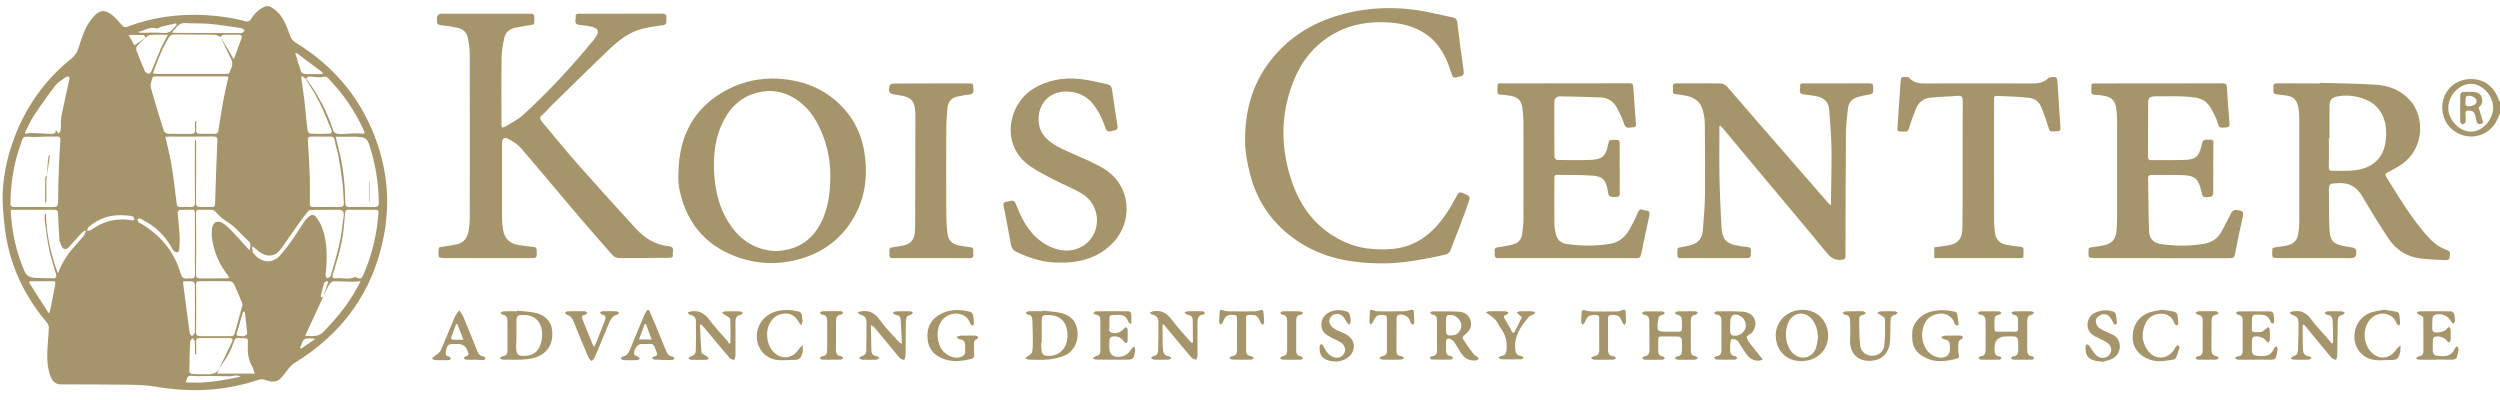<svg width="200" height="32" viewBox="0 0 200 32" fill="none" xmlns="http://www.w3.org/2000/svg">
<g clip-path="url(#clip0_223_575)">
<path d="M21.522 0.5C22.528 0.952 22.864 1.892 23.194 2.823C23.289 3.092 23.428 3.272 23.672 3.422C26.842 5.362 29.05 8.075 30.225 11.604C31.039 14.043 31.186 16.532 30.675 19.046C29.789 23.406 27.372 26.699 23.594 29.019C23.23 29.244 23.019 29.563 22.786 29.879C22.278 30.569 21.964 30.666 21.164 30.38C21.03 30.333 20.853 30.328 20.719 30.372C18.008 31.289 15.25 31.422 12.439 30.929C11.714 30.802 10.964 30.788 10.222 30.777C8.444 30.752 6.667 30.757 4.892 30.752C4.425 30.752 4.164 30.508 3.983 29.945C3.714 29.1 3.772 28.238 3.828 27.376C3.853 26.99 3.9 26.602 3.908 26.217C3.908 26.09 3.856 25.931 3.772 25.832C2.239 24.024 1.156 21.982 0.631 19.673C0.428 18.78 0.336 17.86 0.256 16.948C0.086 15.066 0.381 13.234 0.989 11.457C1.911 8.766 3.467 6.493 5.697 4.702C6.008 4.453 6.186 4.156 6.3 3.782C6.564 2.923 6.839 2.069 7.45 1.37C7.95 0.799 8.383 0.73 8.975 1.204C9.267 1.437 9.508 1.731 9.756 2.016C9.878 2.158 9.967 2.219 10.169 2.141C12.181 1.384 14.267 1.096 16.411 1.207C17.536 1.265 18.639 1.426 19.725 1.725C19.808 1.747 19.972 1.684 20.017 1.612C20.322 1.118 20.706 0.719 21.253 0.497H21.519L21.522 0.5ZM11.636 3.022C11.592 2.948 11.55 2.809 11.503 2.809C11.128 2.792 10.75 2.798 10.289 2.798C10.486 3.15 10.628 3.405 10.753 3.627C11.083 3.399 11.367 3.205 11.647 3.011C11.422 3.222 11.181 3.422 10.98 3.654C10.908 3.738 10.875 3.921 10.914 4.026C11.119 4.586 11.347 5.137 11.589 5.681C11.636 5.783 11.778 5.894 11.886 5.905C11.961 5.911 12.086 5.769 12.13 5.667C12.378 5.09 12.594 4.5 12.847 3.923C13.008 3.557 13.211 3.208 13.428 2.784C12.917 2.784 12.467 2.767 12.017 2.795C11.883 2.803 11.761 2.942 11.633 3.022H11.636ZM17.586 29.443C17.522 29.576 17.456 29.709 17.369 29.887H20.381C20.294 29.646 20.253 29.463 20.164 29.308C19.853 28.767 19.797 28.18 19.825 27.578C19.85 27.057 19.855 27.049 19.319 27.051C19.23 27.051 19.142 27.054 19.053 27.046C18.883 27.026 18.803 27.087 18.742 27.259C18.619 27.611 18.48 27.963 18.303 28.288C18.083 28.689 17.817 29.066 17.572 29.454C17.597 29.382 17.617 29.308 17.65 29.238C17.947 28.623 18.25 28.01 18.544 27.392C18.631 27.209 18.664 27.043 18.361 27.046C17.561 27.051 16.764 27.051 15.964 27.046C15.739 27.046 15.681 27.14 15.689 27.351C15.706 27.683 15.694 28.019 15.694 28.354C15.661 28.354 15.628 28.354 15.594 28.354C15.594 28.008 15.608 27.664 15.586 27.32C15.581 27.223 15.461 27.134 15.392 27.043C15.331 27.137 15.217 27.232 15.214 27.328C15.178 28.121 15.155 28.917 15.144 29.709C15.144 29.779 15.25 29.904 15.314 29.909C15.63 29.937 15.95 29.942 16.269 29.942C16.769 29.942 17.3 30.012 17.586 29.441V29.443ZM25.861 23.731C25.389 24.753 24.917 25.779 24.411 26.874C25.008 26.885 25.48 26.963 25.892 26.536C26.792 25.596 27.633 24.615 28.3 23.495C28.478 23.196 28.639 22.885 28.853 22.497C28.569 22.517 28.381 22.542 28.192 22.539C27.683 22.53 27.175 22.497 26.667 22.508C26.555 22.508 26.411 22.641 26.347 22.75C26.169 23.052 26.028 23.376 25.872 23.689C26 23.312 26.125 22.935 26.253 22.558C26.225 22.53 26.197 22.506 26.169 22.478C26.089 22.53 25.961 22.567 25.936 22.636C25.828 22.968 25.747 23.312 25.664 23.653C25.653 23.697 25.686 23.75 25.7 23.8C25.753 23.778 25.808 23.753 25.861 23.731ZM24.458 6.299C24.508 6.34 24.569 6.376 24.605 6.429C25.475 7.638 26.164 8.94 26.631 10.357C26.714 10.612 26.839 10.703 27.103 10.717C27.733 10.75 28.358 10.606 28.989 10.698C29.044 10.706 29.105 10.667 29.186 10.645C29.136 10.52 29.1 10.418 29.053 10.318C28.386 8.893 27.522 7.599 26.436 6.457C26.278 6.29 26.189 6.071 25.839 6.152C25.489 6.229 25.097 6.119 24.725 6.119C24.639 6.119 24.553 6.243 24.467 6.31C24.367 6.238 24.269 6.166 24.117 6.055C24.117 6.213 24.108 6.285 24.117 6.357C24.192 6.895 24.28 7.427 24.342 7.967C24.436 8.78 24.503 9.597 24.6 10.409C24.614 10.515 24.739 10.689 24.819 10.692C25.35 10.717 25.883 10.709 26.417 10.692C26.467 10.692 26.569 10.531 26.55 10.487C26.219 9.697 25.905 8.896 25.525 8.131C25.211 7.499 24.817 6.911 24.456 6.301L24.458 6.299ZM17.655 2.956C17.475 2.892 17.294 2.776 17.111 2.773C16.069 2.756 15.025 2.773 13.98 2.756C13.73 2.754 13.586 2.837 13.478 3.047C13.294 3.402 13.081 3.743 12.922 4.106C12.678 4.672 12.469 5.251 12.228 5.877C12.411 5.894 12.517 5.913 12.622 5.913C14.444 5.916 16.264 5.919 18.086 5.916C18.178 5.916 18.331 5.886 18.347 5.833C18.464 5.489 18.708 5.171 18.506 4.766C18.203 4.167 17.933 3.552 17.647 2.945C17.994 3.538 18.344 4.134 18.703 4.744C18.911 4.176 19.114 3.629 19.314 3.083C19.383 2.895 19.322 2.779 19.108 2.779C18.689 2.779 18.267 2.77 17.847 2.787C17.783 2.787 17.719 2.898 17.658 2.956H17.655ZM18.269 6.157C18.203 6.132 18.172 6.113 18.142 6.113C16.222 6.11 14.303 6.107 12.383 6.113C12.319 6.113 12.208 6.157 12.197 6.202C12.133 6.454 11.997 6.739 12.058 6.964C12.375 8.139 12.736 9.301 13.103 10.462C13.136 10.567 13.314 10.692 13.428 10.698C14.036 10.72 14.647 10.7 15.258 10.709C15.511 10.711 15.628 10.628 15.603 10.359C15.583 10.143 15.6 9.927 15.6 9.708C15.633 9.708 15.664 9.708 15.697 9.711C15.697 9.93 15.719 10.152 15.692 10.368C15.658 10.631 15.778 10.709 16.008 10.706C16.397 10.706 16.786 10.7 17.175 10.706C17.386 10.711 17.45 10.617 17.48 10.412C17.603 9.569 17.739 8.727 17.894 7.89C18 7.316 18.144 6.748 18.275 6.155L18.269 6.157ZM0.842 15.925C0.842 16.014 0.853 16.105 0.842 16.191C0.794 16.494 0.936 16.582 1.219 16.56C1.433 16.541 1.653 16.56 1.869 16.56C2.661 16.56 3.453 16.552 4.244 16.566C4.542 16.571 4.647 16.491 4.647 16.172C4.647 15.21 4.683 14.245 4.717 13.284C4.742 12.588 4.789 11.892 4.831 11.197C4.842 11.025 4.797 10.917 4.597 10.919C4.336 10.925 4.072 10.925 3.811 10.928C3.292 10.936 2.769 10.989 2.258 10.939C1.956 10.908 1.825 10.989 1.747 11.249C1.714 11.366 1.678 11.482 1.636 11.596C1.133 12.995 0.894 14.442 0.842 15.922V15.925ZM4.631 21.874C4.922 21.12 5.314 20.457 5.825 19.867C6.114 19.531 6.419 19.207 6.703 18.866C6.786 18.766 6.819 18.625 6.875 18.503C6.842 18.484 6.808 18.462 6.778 18.442C6.703 18.497 6.619 18.545 6.556 18.614C6.269 18.922 5.986 19.238 5.703 19.548C5.533 19.734 5.358 20.027 5.092 19.892C4.925 19.806 4.869 19.501 4.767 19.293C4.758 19.274 4.758 19.249 4.758 19.227C4.717 18.52 4.664 17.813 4.644 17.106C4.639 16.857 4.567 16.776 4.319 16.779C3.481 16.79 2.642 16.782 1.8 16.782C1.497 16.782 1.192 16.782 0.872 16.782C0.867 16.884 0.861 16.94 0.864 16.992C0.958 18.622 1.311 20.191 1.958 21.691C2.108 22.038 2.368 22.212 2.736 22.212C2.769 22.212 2.8 22.228 2.833 22.231C3.342 22.245 3.85 22.264 4.361 22.262C4.417 22.262 4.531 22.112 4.517 22.059C4.336 21.391 4.1 20.737 3.953 20.064C3.786 19.29 3.694 18.503 3.583 17.719C3.556 17.525 3.581 17.322 3.581 17.125C3.614 17.125 3.647 17.12 3.681 17.117C3.711 18.761 4.058 20.338 4.633 21.874H4.631ZM13.233 10.95C13.408 11.745 13.6 12.474 13.722 13.212C13.889 14.229 14.003 15.252 14.133 16.274C14.158 16.471 14.225 16.577 14.447 16.56C14.714 16.543 14.98 16.543 15.247 16.56C15.53 16.577 15.6 16.455 15.597 16.183C15.583 14.609 15.589 13.037 15.589 11.463C15.589 11.368 15.6 11.271 15.608 11.177C15.675 11.216 15.689 11.246 15.689 11.28C15.689 12.921 15.697 14.559 15.681 16.2C15.678 16.471 15.753 16.566 16.008 16.56C16.308 16.554 16.608 16.546 16.908 16.563C17.15 16.577 17.2 16.471 17.208 16.247C17.258 14.6 17.311 12.951 17.389 11.305C17.403 11.005 17.339 10.917 17.039 10.919C15.889 10.933 14.739 10.925 13.592 10.925C13.483 10.925 13.375 10.936 13.236 10.944L13.233 10.95ZM15.692 24.668C15.692 25.288 15.706 25.907 15.686 26.527C15.675 26.816 15.786 26.902 16.05 26.899C16.839 26.893 17.625 26.891 18.414 26.899C18.608 26.899 18.728 26.855 18.78 26.655C18.98 25.92 19.189 25.189 19.383 24.454C19.405 24.374 19.389 24.274 19.355 24.196C19.147 23.697 18.942 23.196 18.708 22.708C18.658 22.605 18.494 22.5 18.381 22.497C17.572 22.483 16.761 22.497 15.95 22.497C15.755 22.497 15.681 22.561 15.686 22.774C15.703 23.404 15.692 24.036 15.692 24.668ZM26.853 10.939C26.947 11.332 27.022 11.651 27.105 11.97C27.467 13.367 27.603 14.792 27.625 16.23C27.628 16.474 27.692 16.566 27.942 16.563C28.603 16.549 29.264 16.543 29.922 16.563C30.217 16.571 30.308 16.468 30.303 16.18C30.283 14.573 30.022 13.009 29.508 11.485C29.384 11.119 29.129 10.946 28.742 10.966C28.689 10.966 28.633 10.941 28.581 10.941C28.019 10.941 27.456 10.941 26.853 10.941V10.939ZM28.592 16.785C28.358 16.785 28.125 16.79 27.892 16.779C27.694 16.771 27.628 16.837 27.608 17.042C27.533 17.832 27.483 18.628 27.328 19.401C27.153 20.258 26.881 21.095 26.633 21.934C26.555 22.192 26.619 22.303 26.881 22.267C27.389 22.201 27.917 22.417 28.408 22.151C28.422 22.142 28.461 22.181 28.489 22.192C28.853 22.345 28.928 22.317 29.086 21.948C29.772 20.371 30.155 18.722 30.28 17.009C30.297 16.776 30.161 16.785 30.011 16.785C29.539 16.785 29.064 16.785 28.592 16.785ZM26.125 16.557C26.458 16.557 26.792 16.543 27.122 16.563C27.408 16.579 27.53 16.491 27.506 16.189C27.461 15.687 27.464 15.18 27.403 14.678C27.317 13.957 27.206 13.239 27.078 12.524C27 12.084 26.844 11.654 26.772 11.21C26.733 10.969 26.625 10.922 26.422 10.925C25.922 10.93 25.422 10.939 24.925 10.925C24.683 10.917 24.617 11.002 24.631 11.233C24.689 12.181 24.747 13.131 24.778 14.082C24.803 14.83 24.794 15.582 24.786 16.33C24.786 16.516 24.867 16.56 25.025 16.56C25.392 16.56 25.758 16.56 26.122 16.56L26.125 16.557ZM19.956 20.027C20.072 19.673 20.078 19.451 19.831 19.232C19.433 18.88 19.086 18.47 18.686 18.118C18.4 17.866 18.053 17.683 17.753 17.447C17.569 17.303 17.428 17.112 17.256 16.954C17.178 16.881 17.075 16.793 16.98 16.787C16.636 16.768 16.292 16.785 15.947 16.779C15.728 16.776 15.681 16.868 15.683 17.087C15.697 18.694 15.703 20.299 15.683 21.907C15.681 22.206 15.775 22.276 16.036 22.273C16.736 22.267 17.436 22.273 18.136 22.267C18.194 22.267 18.256 22.239 18.339 22.22C18.294 22.137 18.269 22.076 18.23 22.029C17.68 21.316 17.275 20.529 17.072 19.659C16.969 19.227 16.905 18.758 16.956 18.323C17.025 17.724 17.447 17.569 17.936 17.927C18.236 18.148 18.494 18.431 18.753 18.703C19.147 19.118 19.525 19.548 19.958 20.025L19.956 20.027ZM20.256 19.734C20.228 19.742 20.197 19.748 20.169 19.756C20.197 19.919 20.172 20.125 20.261 20.241C20.883 21.045 21.797 21.145 22.456 20.385C23.097 19.648 23.647 18.819 24.167 17.988C24.328 17.73 24.5 17.514 24.719 17.322C24.911 17.156 25.131 17.15 25.275 17.347C25.469 17.61 25.655 17.896 25.767 18.201C26.217 19.429 26.186 20.698 26.047 21.976C26.036 22.068 26.117 22.17 26.153 22.267C26.253 22.215 26.422 22.184 26.444 22.109C26.706 21.211 26.975 20.316 27.178 19.404C27.325 18.739 27.378 18.054 27.48 17.378C27.553 16.898 27.461 16.779 26.986 16.782C26.308 16.782 25.631 16.782 24.956 16.793C24.855 16.793 24.717 16.818 24.661 16.884C24.403 17.195 24.161 17.519 23.925 17.846C23.43 18.542 22.958 19.254 22.45 19.939C22.047 20.482 21.511 20.587 20.922 20.258C20.678 20.122 20.475 19.914 20.256 19.736V19.734ZM15.594 19.501C15.594 19.501 15.594 19.501 15.592 19.501C15.592 18.692 15.589 17.885 15.592 17.076C15.592 16.915 15.583 16.782 15.378 16.782C15.044 16.782 14.711 16.771 14.38 16.793C14.317 16.796 14.203 16.926 14.208 16.99C14.25 17.586 14.331 18.176 14.367 18.772C14.389 19.174 14.367 19.581 14.339 19.983C14.333 20.058 14.23 20.186 14.167 20.188C14.078 20.194 13.967 20.122 13.894 20.052C13.817 19.978 13.769 19.872 13.714 19.775C13.333 19.113 12.842 18.542 12.233 18.087C11.925 17.857 11.575 17.68 11.236 17.491C11.181 17.461 11.081 17.505 11.003 17.514C11.025 17.602 11.025 17.705 11.078 17.771C11.128 17.835 11.23 17.854 11.306 17.902C12.85 18.83 13.936 20.125 14.444 21.86C14.536 22.176 14.658 22.323 14.989 22.276C15.075 22.262 15.167 22.264 15.255 22.276C15.514 22.298 15.605 22.195 15.6 21.929C15.583 21.12 15.594 20.313 15.594 19.504V19.501ZM4.467 10.387C4.556 10.512 4.622 10.606 4.689 10.698C4.747 10.598 4.85 10.504 4.858 10.398C4.889 10.038 4.839 9.664 4.908 9.314C5.103 8.319 5.339 7.33 5.553 6.338C5.567 6.271 5.553 6.141 5.522 6.132C5.45 6.11 5.342 6.116 5.281 6.16C4.989 6.374 4.647 6.557 4.433 6.834C3.819 7.629 3.242 8.452 2.686 9.292C2.411 9.708 2.219 10.179 1.989 10.626C2.011 10.653 2.031 10.681 2.053 10.709C2.206 10.684 2.361 10.637 2.514 10.639C3.019 10.653 3.528 10.687 4.033 10.709C4.275 10.72 4.494 10.7 4.467 10.387ZM13.744 2.607C13.936 2.623 14.022 2.634 14.105 2.634C15.355 2.637 16.605 2.637 17.855 2.643C18.339 2.643 18.822 2.659 19.303 2.643C19.397 2.64 19.486 2.524 19.578 2.46C19.511 2.399 19.456 2.324 19.381 2.28C19.317 2.244 19.233 2.238 19.155 2.227C18.353 2.116 17.555 1.98 16.75 1.908C16.119 1.85 15.478 1.892 14.844 1.844C14.286 1.803 14.105 2.23 13.744 2.607ZM3.883 25.044L3.972 24.989C4.022 24.759 4.078 24.529 4.125 24.296C4.225 23.786 4.308 23.273 4.417 22.763C4.464 22.539 4.381 22.489 4.181 22.494C3.869 22.506 3.558 22.497 3.247 22.497C2.961 22.497 2.675 22.497 2.389 22.497C2.369 22.533 2.35 22.569 2.328 22.605C2.847 23.418 3.364 24.23 3.883 25.042V25.044ZM14.675 22.503C14.655 22.591 14.644 22.614 14.647 22.636C14.822 23.983 14.994 25.33 15.181 26.677C15.192 26.758 15.3 26.824 15.361 26.896C15.439 26.799 15.583 26.702 15.586 26.605C15.6 25.322 15.597 24.038 15.586 22.755C15.586 22.672 15.475 22.525 15.403 22.517C15.167 22.486 14.922 22.506 14.678 22.506L14.675 22.503ZM14.875 30.588C16.369 30.699 17.811 30.447 19.253 30.128C19.131 30.059 19.006 30.034 18.883 30.039C18.708 30.048 18.533 30.1 18.358 30.1C17.739 30.1 17.119 30.084 16.503 30.078C16.172 30.075 15.839 30.109 15.508 30.078C15.036 30.039 14.994 30.053 14.875 30.588ZM25.778 5.927C25.789 5.886 25.8 5.844 25.811 5.803C25.105 5.276 24.403 4.747 23.697 4.22C23.672 4.231 23.647 4.242 23.622 4.256C23.775 4.752 23.917 5.254 24.092 5.742C24.122 5.83 24.297 5.916 24.408 5.919C24.864 5.938 25.322 5.927 25.778 5.927ZM10.63 17.636C10.647 17.624 10.758 17.577 10.755 17.555C10.736 17.469 10.697 17.344 10.633 17.32C10.492 17.267 10.333 17.259 10.178 17.242C9.008 17.114 7.958 17.392 7.069 18.181C7.003 18.242 7 18.375 6.967 18.475C7.061 18.456 7.167 18.456 7.247 18.412C7.525 18.256 7.783 18.054 8.072 17.927C8.869 17.572 9.706 17.466 10.628 17.636H10.63ZM14.128 1.994C14.114 1.953 14.1 1.911 14.083 1.869C13.7 1.953 13.314 2.03 12.933 2.124C12.789 2.16 12.622 2.318 12.517 2.28C11.958 2.077 11.542 2.501 11.042 2.548C11.128 2.609 11.208 2.626 11.289 2.626C11.869 2.626 12.456 2.571 13.028 2.64C13.617 2.712 13.822 2.305 14.128 1.997V1.994ZM19.583 24.945C19.539 24.939 19.492 24.934 19.447 24.931C19.414 25.039 19.375 25.144 19.344 25.255C19.225 25.677 19.119 26.103 18.983 26.519C18.878 26.832 18.897 26.885 19.233 26.891C19.333 26.891 19.444 26.924 19.528 26.891C19.628 26.849 19.78 26.741 19.775 26.672C19.728 26.095 19.653 25.521 19.583 24.948V24.945ZM23.994 27.822C24.025 27.847 24.055 27.869 24.089 27.894C24.45 27.647 24.811 27.398 25.242 27.101C24.883 27.101 24.561 27.007 24.378 27.126C24.183 27.251 24.119 27.581 23.997 27.822H23.994Z" fill="#A6956A"/>
<path d="M200 9.082C199.903 9.29 199.811 9.5 199.708 9.705C199.239 10.617 198.175 11.102 197.183 10.861C196.1 10.598 195.428 9.744 195.386 8.683C195.336 7.488 196.156 6.557 197.206 6.368C198.439 6.149 199.464 6.753 199.875 7.923C199.903 8.003 199.958 8.075 200.003 8.15V9.082H200ZM195.864 8.624C195.867 9.608 196.753 10.537 197.681 10.531C198.586 10.526 199.458 9.581 199.45 8.613C199.442 7.624 198.581 6.701 197.672 6.706C196.736 6.712 195.861 7.64 195.864 8.624Z" fill="#A6956A"/>
<path d="M40.164 10.207C40.286 10.168 40.397 10.154 40.483 10.099C40.942 9.808 41.442 9.564 41.836 9.204C43.867 7.355 45.728 5.345 47.467 3.225C48.069 2.49 47.942 2.205 46.992 2.072C46.772 2.041 46.55 2.014 46.331 1.989C45.867 1.93 46.089 1.573 46.053 1.337C46.017 1.082 46.214 1.099 46.386 1.099C48.586 1.099 50.786 1.102 52.986 1.093C53.242 1.093 53.331 1.179 53.308 1.42C53.3 1.509 53.3 1.598 53.308 1.686C53.331 1.908 53.239 1.989 53.011 2.019C52.461 2.091 51.911 2.172 51.375 2.305C50.292 2.573 49.456 3.269 48.672 4.012C47.097 5.512 45.553 7.042 43.997 8.563C43.792 8.766 43.617 9.004 43.394 9.181C43.144 9.381 43.183 9.536 43.367 9.75C44.306 10.858 45.214 11.995 46.175 13.084C47.725 14.839 49.297 16.571 50.878 18.295C51.586 19.069 52.444 19.598 53.522 19.698C54.003 19.742 53.794 20.119 53.825 20.369C53.858 20.643 53.642 20.623 53.464 20.626C52.142 20.637 50.819 20.651 49.497 20.643C49.333 20.643 49.122 20.549 49.014 20.427C47.986 19.262 46.967 18.093 45.958 16.909C44.536 15.235 43.136 13.541 41.703 11.878C41.436 11.571 41.069 11.321 40.703 11.13C40.314 10.928 40.161 11.058 40.161 11.496C40.161 13.492 40.156 15.487 40.161 17.483C40.161 17.78 40.194 18.082 40.244 18.376C40.369 19.102 40.775 19.49 41.531 19.612C41.914 19.673 42.3 19.72 42.686 19.753C42.872 19.77 42.928 19.847 42.936 20.025C42.961 20.654 42.967 20.651 42.347 20.651C40.069 20.651 37.792 20.651 35.514 20.646C35.372 20.646 35.117 20.604 35.105 20.546C35.061 20.313 35.086 20.066 35.108 19.825C35.111 19.792 35.258 19.764 35.342 19.75C35.736 19.684 36.133 19.637 36.522 19.554C37.108 19.429 37.397 19.013 37.494 18.459C37.553 18.121 37.581 17.774 37.581 17.433C37.586 13.054 37.589 8.674 37.578 4.295C37.578 3.868 37.508 3.435 37.422 3.014C37.336 2.585 37.028 2.318 36.608 2.224C36.167 2.127 35.714 2.055 35.264 2.011C35.011 1.986 34.936 1.883 34.961 1.653C34.972 1.542 34.936 1.42 34.972 1.323C35.005 1.235 35.103 1.154 35.189 1.107C35.247 1.074 35.342 1.099 35.419 1.099C37.73 1.099 40.042 1.099 42.353 1.099C42.564 1.099 42.744 1.079 42.747 1.39C42.753 1.964 42.761 1.961 42.403 2.014C41.997 2.072 41.592 2.133 41.192 2.224C40.775 2.318 40.447 2.568 40.353 2.992C40.239 3.508 40.136 4.037 40.128 4.564C40.1 6.382 40.117 8.2 40.119 10.018C40.119 10.071 40.139 10.121 40.156 10.213L40.164 10.207Z" fill="#A6956A"/>
<path d="M110.775 21.07C107.958 21.081 105.839 20.604 103.936 19.373C101.889 18.051 100.561 16.189 99.978 13.827C99.778 13.015 99.614 12.169 99.606 11.338C99.583 9.001 100.131 6.811 101.583 4.918C102.997 3.075 104.856 1.883 107.069 1.232C109.553 0.503 112.058 0.478 114.575 1.038C115.117 1.157 115.658 1.279 116.203 1.39C116.442 1.437 116.556 1.551 116.586 1.808C116.742 3.106 116.911 4.403 117.097 5.697C117.133 5.961 117.05 6.049 116.814 6.113C116.228 6.271 116.236 6.279 116.053 5.697C115.667 4.464 115.078 3.366 113.947 2.643C113.092 2.097 112.136 1.869 111.139 1.8C109.578 1.689 108.081 1.922 106.7 2.704C105.144 3.585 104.097 4.913 103.458 6.543C102.392 9.27 102.442 12.034 103.436 14.764C104.214 16.893 105.597 18.509 107.725 19.426C108.825 19.9 109.975 19.991 111.15 19.933C113.244 19.828 114.664 18.664 115.761 17.003C116.067 16.541 116.333 16.053 116.6 15.568C116.694 15.399 116.775 15.351 116.964 15.426C117.619 15.678 117.664 15.684 117.433 16.333C116.989 17.597 116.497 18.844 116.008 20.088C115.961 20.208 115.8 20.327 115.669 20.357C113.872 20.776 112.056 21.073 110.769 21.067L110.775 21.07Z" fill="#A6956A"/>
<path d="M185.589 6.628C187.075 6.673 188.564 6.681 190.05 6.775C191.117 6.842 192.086 7.21 192.822 8.048C193.967 9.348 193.942 11.787 192.258 13.056C191.872 13.347 191.431 13.566 191.003 13.796C190.842 13.882 190.778 13.949 190.883 14.123C191.864 15.706 192.822 17.308 194.042 18.727C194.517 19.279 195.044 19.772 195.758 20.002C196.094 20.11 195.983 20.352 195.969 20.573C195.953 20.809 195.786 20.82 195.608 20.809C194.933 20.767 194.256 20.759 193.586 20.67C192.514 20.529 191.667 19.966 191.078 19.079C190.35 17.979 189.656 16.856 188.989 15.717C188.55 14.966 187.964 14.603 187.083 14.65C186.317 14.689 186.308 14.661 186.314 15.44C186.319 16.382 186.314 17.325 186.356 18.265C186.397 19.276 186.625 19.515 187.608 19.706C187.728 19.728 187.85 19.75 187.969 19.764C188.492 19.828 188.569 19.922 188.467 20.451C188.45 20.529 188.311 20.629 188.219 20.637C187.967 20.662 187.708 20.645 187.453 20.645C185.697 20.645 183.942 20.648 182.186 20.645C182.053 20.645 181.817 20.607 181.803 20.551C181.758 20.329 181.775 20.094 181.792 19.867C181.792 19.836 181.919 19.803 181.989 19.792C182.306 19.739 182.628 19.703 182.942 19.642C183.45 19.542 183.781 19.246 183.861 18.722C183.908 18.417 183.939 18.107 183.942 17.796C183.947 15.013 183.947 12.23 183.942 9.447C183.942 9.14 183.914 8.826 183.853 8.524C183.733 7.953 183.436 7.704 182.847 7.632C182.617 7.604 182.383 7.574 182.153 7.551C181.956 7.532 181.839 7.457 181.869 7.235C181.881 7.15 181.881 7.058 181.869 6.969C181.847 6.734 181.95 6.664 182.181 6.667C183.314 6.676 184.447 6.673 185.581 6.673C185.581 6.659 185.581 6.642 185.581 6.628H185.589ZM186.358 11.05H186.311C186.311 11.826 186.319 12.602 186.306 13.378C186.3 13.611 186.4 13.666 186.603 13.663C187.036 13.658 187.469 13.674 187.903 13.658C188.669 13.624 189.411 13.486 190.014 12.968C190.689 12.386 190.872 11.587 190.892 10.747C190.908 10.027 190.764 9.348 190.308 8.746C189.572 7.768 187.931 7.49 186.903 7.734C186.544 7.82 186.367 8.048 186.364 8.397C186.353 9.284 186.361 10.168 186.361 11.055L186.358 11.05Z" fill="#A6956A"/>
<path d="M137.553 10.082C137.553 11.465 137.533 12.851 137.558 14.234C137.583 15.54 137.656 16.845 137.717 18.148C137.728 18.367 137.761 18.592 137.822 18.802C137.958 19.285 138.339 19.509 138.794 19.609C139.119 19.681 139.45 19.728 139.781 19.756C140.008 19.775 140.083 19.853 140.081 20.083C140.069 20.654 140.081 20.651 139.503 20.651C137.869 20.651 136.236 20.651 134.603 20.646C134.433 20.646 134.208 20.726 134.194 20.407C134.172 19.82 134.164 19.822 134.542 19.764C134.717 19.736 134.892 19.7 135.064 19.662C135.847 19.484 136.172 19.152 136.236 18.345C136.317 17.375 136.389 16.402 136.4 15.429C136.419 13.566 136.403 11.704 136.383 9.841C136.381 9.503 136.311 9.156 136.225 8.827C136.033 8.089 135.486 7.757 134.775 7.635C134.544 7.596 134.314 7.568 134.081 7.543C133.889 7.524 133.8 7.435 133.831 7.238C133.844 7.152 133.844 7.061 133.836 6.972C133.808 6.737 133.908 6.665 134.142 6.667C135.331 6.676 136.519 6.656 137.708 6.681C137.881 6.684 138.089 6.839 138.214 6.981C139.008 7.879 139.778 8.796 140.564 9.7C142.447 11.867 144.336 14.035 146.225 16.2C146.278 16.261 146.344 16.308 146.481 16.43C146.481 16.158 146.481 15.975 146.481 15.795C146.494 14.476 146.539 13.159 146.519 11.839C146.503 10.822 146.411 9.805 146.336 8.791C146.294 8.195 145.942 7.837 145.372 7.712C145.017 7.632 144.65 7.593 144.286 7.549C143.811 7.491 144.047 7.133 144.011 6.9C143.972 6.645 144.178 6.67 144.347 6.67C146.081 6.67 147.814 6.676 149.547 6.665C149.794 6.665 149.867 6.75 149.853 6.969C149.847 7.047 149.844 7.125 149.853 7.202C149.883 7.438 149.794 7.532 149.55 7.565C149.211 7.61 148.872 7.685 148.547 7.787C148.131 7.92 147.886 8.231 147.839 8.669C147.772 9.295 147.683 9.924 147.678 10.553C147.65 13.857 147.642 17.159 147.639 20.463C147.639 20.723 147.556 20.756 147.319 20.784C146.8 20.848 146.481 20.64 146.15 20.241C144.086 17.73 141.989 15.246 139.903 12.754C139.214 11.928 138.528 11.1 137.839 10.274C137.772 10.193 137.697 10.118 137.628 10.041C137.603 10.055 137.578 10.071 137.556 10.085L137.553 10.082Z" fill="#A6956A"/>
<path d="M54.275 13.813C54.322 10.897 55.489 8.608 58.128 7.202C59.803 6.313 61.594 6.091 63.458 6.443C64.683 6.673 65.789 7.163 66.747 7.959C68.075 9.059 68.878 10.473 69.147 12.167C69.483 14.27 69.164 16.261 67.903 18.023C66.875 19.459 65.458 20.352 63.753 20.787C62.219 21.178 60.683 21.133 59.192 20.637C56.645 19.792 55.036 18.048 54.414 15.426C54.35 15.157 54.3 14.883 54.278 14.609C54.256 14.345 54.272 14.076 54.272 13.813H54.275ZM62.1 20.083C63.661 20.014 64.797 19.351 65.547 18.057C66.269 16.807 66.425 15.415 66.425 14.015C66.425 12.998 66.25 11.989 65.9 11.019C65.469 9.83 64.861 8.766 63.8 8.02C62.808 7.321 61.706 7.114 60.539 7.424C59.147 7.793 58.264 8.755 57.708 10.035C57.197 11.205 57.067 12.449 57.125 13.71C57.2 15.357 57.589 16.909 58.606 18.251C59.497 19.426 60.689 20.041 62.103 20.086L62.1 20.083Z" fill="#A6956A"/>
<path d="M172.878 20.651C171.078 20.651 169.278 20.651 167.478 20.645C167.344 20.645 167.111 20.601 167.1 20.543C167.058 20.321 167.081 20.086 167.1 19.855C167.1 19.825 167.231 19.797 167.303 19.786C167.608 19.736 167.919 19.7 168.225 19.645C168.925 19.523 169.25 19.176 169.319 18.467C169.35 18.137 169.367 17.804 169.367 17.472C169.369 14.933 169.369 12.394 169.367 9.858C169.367 9.525 169.35 9.192 169.325 8.863C169.264 8.053 168.931 7.718 168.119 7.632C167.942 7.612 167.767 7.582 167.589 7.582C167.344 7.585 167.3 7.463 167.303 7.249C167.319 6.567 167.25 6.676 167.861 6.676C171.183 6.676 174.506 6.676 177.825 6.667C178.047 6.667 178.139 6.725 178.153 6.964C178.208 7.926 178.281 8.885 178.358 9.844C178.381 10.101 178.294 10.196 178.031 10.204C177.539 10.218 177.539 10.235 177.389 9.774C177.361 9.691 177.342 9.603 177.308 9.522C176.617 7.956 176.292 7.787 174.606 7.715C173.886 7.684 173.161 7.707 172.439 7.709C171.964 7.709 171.85 7.829 171.85 8.303C171.847 9.711 171.85 11.119 171.839 12.527C171.839 12.726 171.897 12.815 172.1 12.812C173.022 12.804 173.944 12.823 174.867 12.79C175.628 12.762 175.925 12.477 176.097 11.729C176.228 11.16 176.228 11.166 176.828 11.171C177.003 11.171 177.067 11.232 177.067 11.402C177.067 12.776 177.067 14.151 177.056 15.526C177.056 15.606 176.917 15.745 176.831 15.753C176.256 15.817 176.222 15.789 176.125 15.371C175.858 14.229 175.614 14.029 174.408 14.002C173.653 13.985 172.897 14.002 172.142 13.996C171.953 13.996 171.847 14.04 171.85 14.254C171.872 15.659 171.875 17.067 171.922 18.472C171.944 19.129 172.289 19.445 172.939 19.537C174.044 19.689 175.156 19.695 176.256 19.515C176.831 19.42 177.344 19.157 177.653 18.642C177.972 18.101 178.233 17.524 178.536 16.973C178.586 16.884 178.719 16.818 178.825 16.79C178.914 16.768 179.019 16.826 179.117 16.834C179.442 16.862 179.5 17.012 179.428 17.325C179.194 18.328 178.989 19.337 178.797 20.349C178.742 20.643 178.569 20.654 178.344 20.654C176.522 20.654 174.7 20.654 172.878 20.654V20.651Z" fill="#A6956A"/>
<path d="M125.417 20.648C123.606 20.648 121.794 20.648 119.983 20.646C119.814 20.646 119.592 20.721 119.581 20.402C119.561 19.809 119.553 19.825 119.936 19.767C120.331 19.709 120.725 19.64 121.108 19.531C121.492 19.421 121.717 19.124 121.772 18.733C121.828 18.34 121.875 17.94 121.875 17.544C121.883 14.95 121.881 12.355 121.875 9.761C121.875 9.387 121.839 9.01 121.789 8.635C121.711 8.051 121.442 7.771 120.858 7.665C120.586 7.615 120.308 7.588 120.033 7.571C119.842 7.56 119.792 7.468 119.792 7.294C119.797 6.532 119.761 6.673 120.378 6.673C123.711 6.67 127.044 6.673 130.378 6.662C130.617 6.662 130.65 6.759 130.661 6.953C130.725 7.904 130.797 8.852 130.867 9.802C130.881 9.982 130.914 10.188 130.639 10.179C130.392 10.174 130.094 10.36 129.947 9.946C129.778 9.47 129.569 9.001 129.319 8.563C129.053 8.095 128.611 7.818 128.067 7.796C126.981 7.751 125.894 7.726 124.806 7.71C124.5 7.704 124.344 7.893 124.344 8.203C124.344 9.655 124.342 11.108 124.353 12.56C124.353 12.643 124.489 12.796 124.567 12.796C125.478 12.81 126.389 12.826 127.3 12.79C128.189 12.754 128.483 12.452 128.644 11.576C128.669 11.446 128.722 11.233 128.797 11.216C129.017 11.166 129.256 11.188 129.486 11.208C129.522 11.21 129.575 11.352 129.575 11.427C129.581 12.779 129.575 14.132 129.581 15.485C129.581 15.69 129.486 15.759 129.297 15.756C128.728 15.753 128.706 15.781 128.617 15.249C128.469 14.351 128.2 14.099 127.306 14.043C126.397 13.985 125.486 14.007 124.575 13.988C124.331 13.982 124.347 14.146 124.347 14.301C124.347 15.498 124.339 16.696 124.35 17.893C124.35 18.168 124.406 18.445 124.467 18.714C124.581 19.204 124.867 19.454 125.361 19.523C126.511 19.684 127.664 19.695 128.811 19.506C129.5 19.393 130.003 18.974 130.344 18.381C130.603 17.932 130.839 17.464 131.039 16.984C131.214 16.568 131.486 16.851 131.711 16.854C131.939 16.854 131.997 17.006 131.95 17.225C131.725 18.265 131.503 19.301 131.292 20.344C131.242 20.59 131.125 20.657 130.883 20.654C129.061 20.646 127.239 20.648 125.417 20.648Z" fill="#A6956A"/>
<path d="M84.797 21.003C83.625 21.045 82.464 20.701 81.347 20.169C81.086 20.047 80.93 19.878 80.88 19.581C80.694 18.533 80.489 17.491 80.283 16.449C80.247 16.266 80.3 16.172 80.478 16.141C80.489 16.141 80.5 16.136 80.511 16.136C81.158 15.983 81.139 15.989 81.386 16.613C81.867 17.821 82.531 18.908 83.694 19.573C84.814 20.216 86.014 20.219 86.908 19.479C88.147 18.453 88.019 16.413 86.617 15.534C85.889 15.077 85.067 14.772 84.3 14.37C83.661 14.037 83.014 13.71 82.422 13.303C79.975 11.618 80.678 8.383 82.569 7.161C83.758 6.393 85.081 6.171 86.461 6.326C87.175 6.407 87.875 6.598 88.581 6.737C88.808 6.781 88.928 6.917 88.958 7.138C89.103 8.114 89.242 9.09 89.397 10.063C89.442 10.345 89.3 10.423 89.075 10.448C88.847 10.473 88.583 10.67 88.45 10.273C88.194 9.514 87.861 8.793 87.322 8.181C86.478 7.222 84.831 7.041 83.9 7.762C82.972 8.477 82.8 10.035 83.569 10.922C84.136 11.573 84.908 11.887 85.669 12.227C86.519 12.607 87.386 12.962 88.192 13.422C90.517 14.753 90.706 17.716 88.997 19.465C87.989 20.496 86.7 20.942 85.272 21.006C85.139 21.011 85.005 21.006 84.794 21.006L84.797 21.003Z" fill="#A6956A"/>
<path d="M154.744 20.648V19.784C155.075 19.736 155.392 19.689 155.711 19.651C156.603 19.54 156.975 19.152 156.992 18.256C157.011 17.07 157.011 15.884 157.011 14.7C157.011 12.494 157.006 10.287 157.019 8.084C157.019 7.748 156.933 7.637 156.589 7.668C155.872 7.732 155.15 7.74 154.433 7.812C153.883 7.867 153.483 8.186 153.275 8.696C153.072 9.198 152.883 9.705 152.733 10.223C152.669 10.445 152.594 10.556 152.358 10.528C152.247 10.517 152.136 10.528 152.025 10.526C151.844 10.526 151.778 10.448 151.792 10.254C151.869 9.24 151.933 8.225 152.003 7.208C152.017 6.997 152.019 6.786 152.044 6.579C152.061 6.437 152.092 6.188 152.147 6.179C152.342 6.149 152.639 6.121 152.739 6.232C153.131 6.676 153.614 6.678 154.139 6.676C156.961 6.665 159.783 6.67 162.603 6.678C163.078 6.678 163.489 6.609 163.853 6.26C163.978 6.141 164.269 6.149 164.472 6.179C164.539 6.191 164.594 6.457 164.603 6.609C164.683 7.779 164.739 8.951 164.833 10.121C164.856 10.395 164.828 10.526 164.528 10.492C164.453 10.484 164.372 10.504 164.297 10.515C164.039 10.562 163.95 10.462 163.875 10.199C163.711 9.614 163.503 9.04 163.258 8.483C163.089 8.095 162.717 7.862 162.311 7.82C161.453 7.734 160.589 7.709 159.725 7.671C159.483 7.66 159.528 7.865 159.528 8.012C159.525 9.154 159.522 10.296 159.522 11.438C159.522 13.511 159.522 15.584 159.528 17.657C159.528 17.957 159.553 18.256 159.589 18.55C159.667 19.177 159.95 19.479 160.572 19.595C160.922 19.662 161.275 19.706 161.628 19.739C161.808 19.756 161.889 19.811 161.883 19.997C161.861 20.743 162.003 20.643 161.264 20.643C159.286 20.648 157.308 20.643 155.331 20.643C155.144 20.643 154.958 20.643 154.739 20.643L154.744 20.648Z" fill="#A6956A"/>
<path d="M74.503 6.673C75.503 6.673 76.503 6.673 77.503 6.673C77.694 6.673 77.886 6.662 77.858 6.928C77.833 7.169 78.017 7.513 77.556 7.565C77.217 7.604 76.875 7.66 76.542 7.737C76.053 7.851 75.831 8.209 75.792 8.68C75.747 9.22 75.706 9.761 75.703 10.301C75.694 12.541 75.692 14.778 75.703 17.017C75.703 17.569 75.731 18.126 75.797 18.672C75.869 19.257 76.156 19.526 76.733 19.642C77.017 19.698 77.303 19.742 77.589 19.77C77.8 19.789 77.892 19.872 77.861 20.086C77.85 20.161 77.85 20.241 77.861 20.319C77.9 20.571 77.786 20.657 77.544 20.651C76.989 20.643 76.433 20.646 75.878 20.646C74.433 20.646 72.989 20.648 71.547 20.646C71.378 20.646 71.153 20.721 71.15 20.399C71.147 19.809 71.136 19.817 71.503 19.767C71.767 19.734 72.031 19.687 72.292 19.634C72.806 19.526 73.119 19.21 73.175 18.686C73.214 18.337 73.214 17.979 73.214 17.627C73.222 14.844 73.225 12.064 73.231 9.281C73.231 9.248 73.231 9.215 73.231 9.181C73.219 8.073 72.925 7.743 71.828 7.601C71.772 7.593 71.717 7.585 71.664 7.577C71.144 7.513 71.031 7.36 71.175 6.842C71.197 6.764 71.367 6.684 71.469 6.684C72.481 6.673 73.492 6.676 74.503 6.676V6.673Z" fill="#A6956A"/>
<path d="M134.908 24.898C135.153 24.898 135.397 24.892 135.642 24.903C135.706 24.906 135.764 24.967 135.825 25C135.772 25.058 135.725 25.166 135.669 25.172C135.3 25.2 135.258 25.433 135.264 25.732C135.272 26.486 135.269 27.24 135.264 27.994C135.264 28.274 135.328 28.471 135.653 28.501C135.719 28.506 135.775 28.595 135.836 28.645C135.761 28.689 135.689 28.773 135.614 28.775C135.147 28.787 134.681 28.787 134.214 28.775C134.133 28.775 134.056 28.701 133.978 28.659C134.05 28.606 134.117 28.515 134.192 28.506C134.467 28.479 134.55 28.307 134.556 28.074C134.564 27.764 134.572 27.453 134.542 27.146C134.533 27.062 134.389 26.935 134.303 26.929C133.836 26.907 133.369 26.929 132.903 26.918C132.706 26.913 132.653 27.001 132.658 27.179C132.664 27.467 132.664 27.755 132.658 28.044C132.653 28.299 132.731 28.473 133.017 28.509C133.083 28.518 133.136 28.609 133.197 28.662C133.131 28.703 133.064 28.775 132.997 28.778C132.519 28.789 132.042 28.789 131.564 28.778C131.497 28.778 131.433 28.698 131.367 28.653C131.428 28.604 131.483 28.515 131.547 28.509C131.886 28.476 131.958 28.257 131.956 27.974C131.953 27.232 131.944 26.489 131.947 25.746C131.947 25.446 131.878 25.222 131.525 25.186C131.461 25.18 131.403 25.089 131.342 25.036C131.417 24.995 131.492 24.917 131.569 24.914C132.036 24.903 132.503 24.903 132.969 24.914C133.047 24.914 133.119 24.995 133.197 25.036C133.136 25.086 133.081 25.172 133.017 25.18C132.75 25.211 132.675 25.372 132.647 25.61C132.544 26.536 132.542 26.533 133.447 26.533C133.725 26.533 134.003 26.527 134.281 26.536C134.481 26.541 134.567 26.458 134.561 26.261C134.556 26.062 134.561 25.862 134.553 25.663C134.547 25.402 134.458 25.214 134.161 25.175C134.094 25.166 134.039 25.078 133.981 25.028C134.058 24.986 134.136 24.917 134.217 24.912C134.45 24.895 134.683 24.906 134.917 24.906V24.9L134.908 24.898Z" fill="#A6956A"/>
<path d="M160.483 26.916C159.872 26.917 159.566 27.221 159.564 27.827C159.564 28.157 159.531 28.501 160.014 28.518C160.053 28.518 160.089 28.609 160.125 28.659C160.069 28.698 160.014 28.773 159.956 28.773C159.456 28.781 158.956 28.784 158.456 28.773C158.392 28.773 158.331 28.684 158.267 28.637C158.322 28.593 158.375 28.512 158.431 28.506C158.792 28.482 158.853 28.246 158.85 27.949C158.847 27.24 158.844 26.53 158.85 25.821C158.85 25.483 158.819 25.189 158.378 25.169C158.325 25.169 158.275 25.078 158.225 25.031C158.292 24.989 158.356 24.909 158.422 24.909C158.922 24.898 159.422 24.898 159.922 24.909C159.989 24.909 160.056 24.986 160.122 25.028C160.064 25.081 160.008 25.175 159.947 25.178C159.631 25.194 159.558 25.396 159.561 25.654C159.581 26.721 159.381 26.511 160.383 26.533C160.628 26.538 160.872 26.519 161.117 26.538C161.358 26.558 161.472 26.483 161.447 26.225C161.431 26.051 161.436 25.87 161.447 25.693C161.461 25.413 161.389 25.216 161.067 25.175C161.006 25.166 160.958 25.07 160.903 25.011C160.975 24.975 161.047 24.914 161.122 24.912C161.589 24.9 162.056 24.9 162.522 24.906C162.592 24.906 162.658 24.978 162.725 25.014C162.672 25.07 162.622 25.169 162.564 25.175C162.239 25.208 162.175 25.419 162.175 25.69C162.175 26.444 162.175 27.198 162.175 27.952C162.175 28.246 162.225 28.487 162.594 28.501C162.644 28.501 162.689 28.595 162.736 28.645C162.683 28.689 162.633 28.773 162.581 28.773C162.069 28.784 161.558 28.781 161.047 28.773C160.989 28.773 160.933 28.695 160.878 28.656C160.925 28.604 160.969 28.512 161.019 28.509C161.428 28.493 161.472 28.232 161.456 27.911C161.442 27.656 161.469 27.398 161.436 27.148C161.425 27.062 161.297 26.938 161.208 26.927C160.967 26.896 160.722 26.916 160.478 26.916H160.483Z" fill="#A6956A"/>
<path d="M114.961 26.827C114.961 26.428 114.961 26.029 114.961 25.629C114.961 25.38 114.897 25.197 114.6 25.175C114.528 25.169 114.461 25.072 114.392 25.017C114.461 24.978 114.531 24.909 114.6 24.906C115.267 24.906 115.933 24.898 116.597 24.925C117.194 24.95 117.536 25.211 117.653 25.671C117.767 26.112 117.592 26.475 117.128 26.824C117.058 26.877 116.994 27.049 117.028 27.101C117.297 27.52 117.586 27.927 117.883 28.326C117.953 28.418 118.083 28.459 118.178 28.534C118.233 28.579 118.267 28.648 118.311 28.706C118.244 28.748 118.178 28.82 118.106 28.831C117.594 28.897 117.192 28.695 116.906 28.276C116.711 27.994 116.556 27.683 116.364 27.401C116.289 27.29 116.172 27.182 116.05 27.129C115.797 27.021 115.683 27.112 115.681 27.392C115.681 27.581 115.681 27.769 115.681 27.958C115.675 28.24 115.736 28.465 116.081 28.495C116.144 28.501 116.2 28.593 116.261 28.642C116.194 28.687 116.128 28.767 116.058 28.767C115.558 28.775 115.058 28.775 114.558 28.764C114.494 28.764 114.433 28.673 114.372 28.623C114.428 28.579 114.481 28.501 114.539 28.498C114.897 28.479 114.975 28.263 114.964 27.955C114.953 27.578 114.964 27.201 114.964 26.824L114.961 26.827ZM115.981 25.192C115.831 25.175 115.689 25.239 115.686 25.477C115.681 25.854 115.669 26.231 115.686 26.608C115.689 26.688 115.797 26.827 115.861 26.83C116.169 26.841 116.494 26.852 116.714 26.566C116.908 26.311 116.978 26.029 116.825 25.726C116.664 25.408 116.419 25.205 115.983 25.194L115.981 25.192Z" fill="#A6956A"/>
<path d="M41.367 24.853C41.892 24.917 42.433 24.92 42.939 25.055C43.858 25.302 44.261 25.998 44.178 26.946C44.078 28.085 43.206 28.623 42.192 28.736C41.533 28.811 40.861 28.77 40.194 28.77C40.125 28.77 40.056 28.695 39.986 28.653C40.056 28.601 40.122 28.506 40.194 28.501C40.48 28.481 40.594 28.304 40.597 28.063C40.605 27.242 40.603 26.425 40.592 25.604C40.589 25.374 40.483 25.205 40.217 25.175C40.15 25.166 40.092 25.08 40.031 25.028C40.108 24.986 40.183 24.909 40.261 24.906C40.628 24.892 40.994 24.9 41.361 24.9C41.361 24.884 41.367 24.867 41.367 24.85V24.853ZM41.869 25.2C41.397 25.197 41.317 25.274 41.314 25.759C41.314 26.225 41.314 26.688 41.314 27.154C41.314 27.428 41.272 27.708 41.303 27.977C41.347 28.368 41.486 28.468 41.872 28.476C42.656 28.49 43.167 28.091 43.325 27.256C43.522 26.22 43.128 25.18 41.869 25.2Z" fill="#A6956A"/>
<path d="M141.019 28.759C140.65 28.945 140.172 28.861 139.831 28.473C139.606 28.218 139.439 27.913 139.247 27.628C139.153 27.492 139.086 27.323 138.958 27.229C138.847 27.146 138.672 27.112 138.531 27.126C138.483 27.132 138.436 27.34 138.422 27.459C138.403 27.633 138.419 27.814 138.414 27.991C138.406 28.271 138.492 28.465 138.811 28.493C138.875 28.498 138.933 28.587 138.994 28.637C138.931 28.684 138.869 28.77 138.806 28.77C138.317 28.781 137.828 28.781 137.339 28.767C137.264 28.767 137.192 28.678 137.117 28.628C137.181 28.584 137.244 28.504 137.311 28.498C137.628 28.468 137.717 28.276 137.717 27.997C137.711 27.22 137.708 26.444 137.717 25.668C137.717 25.388 137.65 25.189 137.322 25.172C137.256 25.169 137.194 25.083 137.131 25.033C137.194 24.989 137.258 24.906 137.319 24.906C138.042 24.906 138.767 24.881 139.483 24.942C140.339 25.014 140.708 25.868 140.214 26.53C140.175 26.583 140.131 26.636 140.078 26.677C139.961 26.774 139.728 26.88 139.739 26.951C139.767 27.134 139.883 27.317 140 27.473C140.328 27.905 140.672 28.321 141.019 28.756V28.759ZM138.419 26.067H138.414C138.414 26.245 138.397 26.425 138.422 26.597C138.436 26.683 138.511 26.807 138.586 26.832C138.969 26.949 139.45 26.699 139.603 26.331C139.764 25.945 139.594 25.485 139.217 25.277C138.747 25.017 138.414 25.211 138.419 25.735C138.419 25.846 138.419 25.956 138.419 26.067Z" fill="#A6956A"/>
<path d="M58.433 27.414C58.433 26.78 58.456 26.142 58.414 25.51C58.406 25.394 58.133 25.294 57.983 25.186C57.906 25.128 57.828 25.069 57.75 25.011C57.833 24.975 57.917 24.911 58.003 24.911C58.403 24.9 58.803 24.9 59.203 24.911C59.283 24.911 59.361 24.986 59.439 25.025C59.372 25.08 59.314 25.177 59.242 25.189C58.856 25.241 58.842 25.521 58.839 25.807C58.839 26.694 58.847 27.578 58.839 28.465C58.839 28.578 58.764 28.692 58.725 28.808C58.606 28.753 58.447 28.728 58.37 28.637C57.683 27.836 57.014 27.023 56.336 26.217C56.264 26.131 56.183 26.048 56.106 25.965C56.069 25.976 56.033 25.987 55.997 26.001C56.033 26.732 56.053 27.47 56.122 28.199C56.133 28.31 56.395 28.395 56.533 28.498C56.603 28.548 56.658 28.612 56.722 28.67C56.653 28.709 56.586 28.784 56.517 28.784C56.106 28.792 55.694 28.792 55.283 28.781C55.208 28.781 55.136 28.712 55.064 28.675C55.128 28.617 55.186 28.523 55.261 28.509C55.522 28.456 55.661 28.293 55.664 28.049C55.681 27.253 55.692 26.455 55.672 25.66C55.667 25.394 55.475 25.233 55.194 25.18C55.122 25.166 55.067 25.064 55.006 25.003C55.078 24.972 55.153 24.942 55.225 24.914C55.233 24.911 55.247 24.917 55.258 24.914C55.903 24.806 56.356 25.053 56.745 25.579C57.189 26.184 57.722 26.727 58.214 27.298C58.264 27.356 58.289 27.434 58.325 27.503C58.361 27.475 58.397 27.45 58.433 27.423V27.414Z" fill="#A6956A"/>
<path d="M184.214 25.99C184.214 26.416 184.214 26.843 184.214 27.27C184.214 27.503 184.219 27.736 184.233 27.969C184.25 28.268 184.378 28.47 184.714 28.498C184.789 28.504 184.858 28.592 184.931 28.642C184.856 28.687 184.781 28.77 184.703 28.773C184.292 28.786 183.881 28.784 183.469 28.773C183.397 28.773 183.325 28.701 183.256 28.662C183.319 28.606 183.378 28.515 183.453 28.501C183.733 28.443 183.839 28.265 183.844 28.002C183.858 27.295 183.886 26.586 183.883 25.879C183.883 25.452 183.75 25.308 183.364 25.183C183.286 25.158 183.231 25.067 183.164 25.008C183.236 24.975 183.308 24.936 183.383 24.909C183.411 24.898 183.45 24.917 183.483 24.909C184.111 24.795 184.536 25.053 184.906 25.56C185.322 26.131 185.828 26.638 186.292 27.173C186.378 27.273 186.453 27.378 186.533 27.481C186.572 27.462 186.611 27.445 186.647 27.425C186.647 27.259 186.647 27.09 186.647 26.924C186.639 26.502 186.639 26.084 186.617 25.663C186.603 25.388 186.472 25.208 186.164 25.186C186.092 25.18 186.025 25.086 185.956 25.031C186.028 24.986 186.1 24.909 186.175 24.906C186.564 24.895 186.953 24.895 187.339 24.906C187.425 24.906 187.508 24.97 187.592 25.006C187.528 25.067 187.475 25.169 187.403 25.183C187.131 25.233 187.028 25.407 187.022 25.654C187.006 26.583 186.997 27.514 186.978 28.443C186.978 28.562 186.914 28.681 186.881 28.8C186.753 28.736 186.586 28.703 186.5 28.601C185.794 27.761 185.103 26.907 184.406 26.062C184.378 26.028 184.344 26.003 184.311 25.976C184.275 25.981 184.239 25.984 184.206 25.99H184.214Z" fill="#A6956A"/>
<path d="M83.397 24.851C83.922 24.917 84.461 24.925 84.967 25.058C85.739 25.264 86.156 25.826 86.206 26.569C86.258 27.381 85.878 28.138 85.189 28.432C84.789 28.601 84.347 28.712 83.914 28.756C83.375 28.811 82.828 28.778 82.283 28.767C82.189 28.767 82.097 28.692 82.006 28.653C82.086 28.598 82.169 28.548 82.244 28.487C82.361 28.39 82.544 28.296 82.567 28.177C82.625 27.866 82.628 27.542 82.625 27.223C82.625 26.672 82.611 26.117 82.586 25.566C82.578 25.349 82.486 25.186 82.225 25.172C82.167 25.172 82.111 25.07 82.056 25.014C82.125 24.975 82.192 24.903 82.261 24.9C82.639 24.889 83.017 24.895 83.392 24.895C83.392 24.878 83.397 24.862 83.4 24.845L83.397 24.851ZM83.336 27.406C83.322 27.406 83.308 27.406 83.292 27.406C83.303 27.628 83.308 27.847 83.328 28.069C83.35 28.312 83.497 28.454 83.739 28.468C83.914 28.479 84.097 28.476 84.267 28.434C85.092 28.221 85.508 27.475 85.372 26.472C85.261 25.66 84.717 25.203 83.856 25.2C83.4 25.2 83.342 25.255 83.339 25.715C83.339 26.278 83.339 26.843 83.339 27.406H83.336Z" fill="#A6956A"/>
<path d="M72.153 27.509C72.117 26.782 72.094 26.153 72.05 25.529C72.033 25.291 71.856 25.208 71.633 25.18C71.553 25.169 71.481 25.089 71.406 25.039C71.492 24.994 71.575 24.914 71.661 24.911C72.05 24.898 72.439 24.898 72.825 24.906C72.897 24.906 72.969 24.97 73.039 25.006C72.981 25.067 72.928 25.175 72.861 25.186C72.542 25.23 72.472 25.438 72.469 25.707C72.461 26.627 72.458 27.544 72.442 28.465C72.442 28.578 72.369 28.692 72.331 28.808C72.208 28.75 72.053 28.72 71.972 28.625C71.292 27.822 70.625 27.007 69.953 26.195C69.892 26.123 69.825 26.056 69.678 26.009C69.678 26.109 69.678 26.209 69.678 26.308C69.689 26.885 69.7 27.459 69.711 28.035C69.717 28.312 69.856 28.459 70.133 28.495C70.214 28.506 70.286 28.584 70.364 28.634C70.281 28.684 70.197 28.773 70.111 28.775C69.733 28.792 69.356 28.789 68.978 28.775C68.889 28.773 68.803 28.692 68.714 28.648C68.786 28.595 68.85 28.515 68.928 28.495C69.167 28.434 69.297 28.285 69.3 28.049C69.311 27.273 69.325 26.497 69.314 25.724C69.308 25.435 69.158 25.227 68.833 25.177C68.753 25.166 68.686 25.058 68.611 24.994C68.697 24.964 68.781 24.922 68.867 24.909C69.553 24.787 70.017 25.067 70.417 25.635C70.847 26.247 71.394 26.779 71.894 27.342C71.933 27.387 71.994 27.412 72.144 27.511L72.153 27.509Z" fill="#A6956A"/>
<path d="M93.008 25.973C93.008 26.455 93.005 26.935 93.008 27.417C93.008 27.617 93.028 27.813 93.047 28.013C93.072 28.287 93.194 28.468 93.5 28.492C93.578 28.498 93.647 28.584 93.722 28.634C93.65 28.681 93.578 28.77 93.503 28.77C93.103 28.784 92.703 28.784 92.305 28.77C92.225 28.77 92.15 28.687 92.069 28.642C92.139 28.59 92.203 28.504 92.278 28.49C92.533 28.443 92.644 28.271 92.65 28.046C92.669 27.284 92.678 26.519 92.672 25.754C92.672 25.449 92.531 25.227 92.192 25.172C92.114 25.158 92.05 25.067 91.981 25.011C92.067 24.975 92.153 24.92 92.242 24.903C92.906 24.778 93.356 25.061 93.75 25.588C94.211 26.209 94.75 26.771 95.258 27.359C95.283 27.389 95.325 27.409 95.364 27.436C95.394 27.4 95.433 27.378 95.433 27.356C95.433 26.782 95.428 26.206 95.419 25.632C95.417 25.355 95.281 25.208 94.997 25.175C94.914 25.164 94.839 25.067 94.761 25.008C94.844 24.972 94.925 24.906 95.008 24.903C95.408 24.889 95.808 24.889 96.206 24.898C96.272 24.898 96.336 24.975 96.4 25.019C96.356 25.072 96.314 25.169 96.264 25.172C95.814 25.2 95.805 25.529 95.803 25.843C95.794 26.707 95.805 27.57 95.8 28.434C95.8 28.553 95.736 28.67 95.703 28.789C95.572 28.728 95.403 28.703 95.317 28.603C94.63 27.805 93.961 26.99 93.286 26.184C93.217 26.101 93.144 26.02 93.075 25.94C93.053 25.951 93.028 25.959 93.005 25.97L93.008 25.973Z" fill="#A6956A"/>
<path d="M144.092 28.889C142.908 28.889 142.078 28.055 142.061 26.854C142.047 25.699 142.986 24.789 144.203 24.787C145.378 24.784 146.247 25.663 146.25 26.857C146.25 28.038 145.344 28.892 144.092 28.889ZM145.439 26.987C145.397 26.364 145.261 25.793 144.781 25.36C144.325 24.953 143.65 25.011 143.269 25.474C142.689 26.178 142.761 27.595 143.411 28.238C144.064 28.886 145.039 28.648 145.3 27.764C145.375 27.511 145.394 27.245 145.439 26.985V26.987Z" fill="#A6956A"/>
<path d="M77.397 26.846C77.62 26.846 77.842 26.835 78.064 26.852C78.133 26.857 78.2 26.929 78.269 26.971C78.228 27.029 78.197 27.123 78.142 27.137C77.928 27.198 77.917 27.362 77.917 27.531C77.917 27.819 77.917 28.107 77.933 28.393C77.945 28.565 77.9 28.662 77.722 28.706C76.922 28.9 76.133 29.005 75.342 28.656C74.697 28.373 74.3 27.899 74.214 27.206C74.12 26.447 74.311 25.765 74.967 25.299C75.792 24.712 76.711 24.723 77.647 24.95C77.733 24.97 77.822 25.117 77.844 25.219C77.892 25.422 77.9 25.635 77.908 25.846C77.908 25.92 77.858 25.995 77.831 26.07C77.764 26.017 77.658 25.976 77.633 25.907C77.519 25.571 77.317 25.324 76.989 25.189C76.2 24.862 75.272 25.352 75.078 26.214C74.964 26.719 74.992 27.223 75.2 27.708C75.481 28.36 76.256 28.753 76.861 28.559C77.092 28.484 77.219 28.349 77.214 28.102C77.211 27.947 77.203 27.791 77.208 27.636C77.219 27.34 77.092 27.187 76.789 27.148C76.686 27.134 76.597 27.026 76.503 26.96C76.614 26.924 76.722 26.868 76.833 26.857C77.019 26.841 77.211 26.852 77.4 26.852V26.843L77.397 26.846Z" fill="#A6956A"/>
<path d="M156.142 26.843C156.375 26.843 156.608 26.835 156.839 26.849C156.903 26.852 156.983 26.901 157.014 26.954C157.033 26.985 156.986 27.101 156.947 27.115C156.642 27.223 156.667 27.481 156.661 27.722C156.656 27.888 156.642 28.06 156.678 28.218C156.761 28.578 156.797 28.648 156.281 28.759C155.556 28.917 154.828 28.989 154.125 28.662C153.183 28.221 152.889 27.628 152.989 26.497C153.047 25.804 153.714 25.119 154.478 24.928C155.108 24.767 155.728 24.787 156.353 24.933C156.431 24.953 156.55 25.006 156.561 25.058C156.619 25.349 156.656 25.646 156.689 25.942C156.692 25.979 156.619 26.056 156.594 26.051C156.528 26.037 156.447 26.003 156.414 25.951C156.331 25.82 156.292 25.663 156.203 25.543C155.917 25.158 155.514 25.033 155.053 25.105C154.492 25.194 154.094 25.505 153.903 26.042C153.689 26.633 153.728 27.22 154.006 27.78C154.317 28.412 155.053 28.764 155.636 28.542C155.775 28.49 155.925 28.323 155.964 28.182C156.019 27.977 155.997 27.741 155.975 27.522C155.95 27.279 155.786 27.173 155.542 27.145C155.447 27.134 155.367 27.032 155.278 26.971C155.378 26.932 155.475 26.868 155.578 26.857C155.764 26.838 155.956 26.852 156.144 26.852V26.843H156.142Z" fill="#A6956A"/>
<path d="M180.425 28.778C179.958 28.778 179.492 28.784 179.025 28.773C178.947 28.773 178.872 28.695 178.797 28.653C178.867 28.603 178.936 28.509 179.008 28.509C179.297 28.504 179.411 28.34 179.414 28.088C179.419 27.256 179.419 26.425 179.411 25.596C179.411 25.377 179.314 25.219 179.058 25.189C178.989 25.18 178.928 25.075 178.864 25.017C178.936 24.981 179.008 24.914 179.081 24.911C179.936 24.903 180.792 24.9 181.647 24.911C181.725 24.911 181.856 25.011 181.872 25.083C181.919 25.297 181.925 25.521 181.933 25.743C181.933 25.793 181.881 25.876 181.836 25.887C181.792 25.898 181.722 25.846 181.678 25.807C181.647 25.779 181.642 25.726 181.625 25.685C181.494 25.352 181.269 25.189 180.892 25.177C180.158 25.152 180.158 25.136 180.156 25.851C180.156 25.873 180.156 25.895 180.156 25.918C180.156 26.602 180.008 26.588 180.844 26.566C180.986 26.563 181.128 26.414 181.264 26.322C181.339 26.272 181.4 26.2 181.467 26.137C181.508 26.228 181.578 26.319 181.583 26.414C181.6 26.68 181.6 26.946 181.586 27.212C181.583 27.281 181.506 27.345 181.461 27.414C181.406 27.37 181.331 27.334 181.294 27.276C181.122 26.998 180.561 26.813 180.269 26.96C180.211 26.99 180.161 27.098 180.158 27.17C180.144 27.459 180.15 27.747 180.15 28.035C180.15 28.265 180.258 28.429 180.492 28.456C181.2 28.54 181.669 28.52 181.933 27.849C181.961 27.783 182.047 27.739 182.106 27.683C182.142 27.766 182.214 27.852 182.206 27.933C182.181 28.163 182.142 28.395 182.067 28.614C182.039 28.692 181.889 28.759 181.792 28.77C181.561 28.792 181.325 28.77 181.092 28.77C180.869 28.77 180.647 28.77 180.425 28.77V28.775V28.778Z" fill="#A6956A"/>
<path d="M194.881 28.778C194.425 28.778 193.969 28.784 193.514 28.773C193.431 28.773 193.35 28.706 193.269 28.667C193.347 28.612 193.419 28.515 193.503 28.506C193.75 28.479 193.872 28.343 193.872 28.116C193.878 27.254 193.872 26.389 193.867 25.527C193.867 25.316 193.733 25.222 193.528 25.183C193.456 25.169 193.4 25.067 193.336 25.006C193.408 24.97 193.483 24.906 193.556 24.906C194.4 24.898 195.244 24.895 196.089 24.909C196.175 24.909 196.306 25.033 196.333 25.125C196.386 25.302 196.394 25.496 196.394 25.685C196.394 25.754 196.328 25.826 196.292 25.895C196.236 25.854 196.158 25.821 196.128 25.765C195.833 25.244 195.344 25.02 194.792 25.189C194.706 25.213 194.608 25.355 194.6 25.449C194.572 25.746 194.581 26.048 194.583 26.347C194.583 26.405 194.611 26.483 194.653 26.522C194.856 26.702 195.611 26.544 195.75 26.306C195.789 26.236 195.864 26.189 195.922 26.134C195.967 26.211 196.044 26.289 196.047 26.369C196.064 26.647 196.064 26.924 196.053 27.201C196.05 27.273 195.981 27.342 195.939 27.412C195.875 27.362 195.789 27.326 195.753 27.262C195.603 26.999 194.992 26.807 194.728 26.968C194.669 27.004 194.631 27.112 194.628 27.19C194.617 27.478 194.622 27.766 194.622 28.055C194.622 28.271 194.722 28.423 194.942 28.454C195.647 28.554 196.125 28.509 196.397 27.866C196.428 27.794 196.525 27.747 196.589 27.689C196.619 27.775 196.689 27.866 196.678 27.947C196.65 28.177 196.608 28.409 196.528 28.626C196.5 28.701 196.344 28.762 196.244 28.77C196.014 28.789 195.778 28.77 195.544 28.77C195.322 28.77 195.1 28.77 194.878 28.77V28.775L194.881 28.778Z" fill="#A6956A"/>
<path d="M90.422 25.918C90.361 25.846 90.275 25.782 90.244 25.696C90.108 25.319 89.858 25.177 89.453 25.191C88.653 25.222 88.755 25.108 88.755 25.879C88.755 25.912 88.747 25.948 88.755 25.979C88.811 26.184 88.594 26.469 88.894 26.597C89.239 26.744 89.686 26.588 89.914 26.297C89.956 26.245 90.036 26.184 90.092 26.189C90.136 26.195 90.206 26.292 90.208 26.353C90.219 26.663 90.219 26.974 90.208 27.284C90.208 27.342 90.136 27.442 90.094 27.445C90.036 27.448 89.956 27.387 89.919 27.331C89.686 26.982 89.317 26.829 88.911 26.951C88.842 26.971 88.761 27.084 88.758 27.159C88.742 27.47 88.728 27.783 88.769 28.088C88.789 28.224 88.914 28.404 89.039 28.456C89.614 28.703 90.228 28.454 90.525 27.899C90.569 27.819 90.672 27.772 90.747 27.708C90.769 27.808 90.825 27.91 90.811 28.005C90.706 28.778 90.7 28.775 89.936 28.773C89.192 28.773 88.447 28.778 87.703 28.77C87.606 28.77 87.511 28.706 87.414 28.67C87.5 28.609 87.583 28.512 87.678 28.495C87.922 28.451 88.025 28.31 88.028 28.082C88.031 27.251 88.028 26.419 88.028 25.588C88.028 25.341 87.919 25.194 87.653 25.172C87.586 25.166 87.525 25.081 87.461 25.031C87.536 24.986 87.611 24.906 87.686 24.903C88.553 24.895 89.419 24.892 90.283 24.903C90.358 24.903 90.492 24.989 90.494 25.044C90.517 25.316 90.505 25.59 90.505 25.865C90.478 25.881 90.45 25.898 90.425 25.915L90.422 25.918Z" fill="#A6956A"/>
<path d="M148.353 24.897C148.586 24.897 148.819 24.886 149.053 24.903C149.128 24.909 149.197 24.989 149.269 25.033C149.211 25.083 149.153 25.172 149.089 25.177C148.872 25.194 148.736 25.305 148.739 25.504C148.747 26.222 148.731 26.943 148.817 27.653C148.878 28.168 149.303 28.459 149.775 28.462C150.233 28.462 150.678 28.168 150.739 27.661C150.825 26.954 150.814 26.233 150.797 25.518C150.797 25.402 150.553 25.288 150.417 25.183C150.339 25.125 150.25 25.083 150.164 25.033C150.261 24.989 150.356 24.911 150.453 24.909C150.831 24.892 151.208 24.895 151.586 24.906C151.667 24.906 151.744 24.978 151.822 25.019C151.756 25.075 151.694 25.169 151.619 25.18C151.35 25.227 151.247 25.383 151.244 25.643C151.239 26.164 151.219 26.683 151.208 27.204C151.189 28.018 150.75 28.662 150.025 28.814C148.697 29.094 147.925 28.276 148.006 27.143C148.042 26.646 148.014 26.148 148.006 25.649C148 25.391 147.908 25.2 147.603 25.18C147.536 25.175 147.475 25.072 147.411 25.011C147.492 24.975 147.572 24.914 147.653 24.909C147.886 24.895 148.119 24.903 148.353 24.903V24.897Z" fill="#A6956A"/>
<path d="M51.928 24.806C52.092 25.189 52.258 25.571 52.419 25.956C52.706 26.641 52.986 27.328 53.267 28.016C53.372 28.271 53.486 28.504 53.814 28.523C53.869 28.526 53.917 28.614 53.969 28.664C53.908 28.714 53.844 28.806 53.783 28.806C53.294 28.806 52.806 28.792 52.319 28.77C52.267 28.77 52.214 28.687 52.164 28.642C52.208 28.601 52.25 28.526 52.297 28.52C52.65 28.492 52.581 28.29 52.492 28.077C52.45 27.974 52.417 27.869 52.375 27.766C52.308 27.597 52.208 27.497 52 27.514C51.758 27.536 51.511 27.52 51.267 27.52C50.978 27.52 50.608 28.132 50.758 28.376C50.803 28.445 50.928 28.459 51.005 28.515C51.075 28.565 51.133 28.634 51.197 28.695C51.128 28.736 51.058 28.808 50.986 28.811C50.608 28.822 50.23 28.825 49.853 28.811C49.789 28.811 49.728 28.72 49.667 28.67C49.717 28.62 49.761 28.531 49.817 28.526C50.158 28.476 50.292 28.215 50.403 27.949C50.794 27.021 51.172 26.087 51.561 25.158C51.617 25.028 51.717 24.917 51.797 24.795C51.839 24.8 51.88 24.809 51.922 24.814L51.928 24.806ZM51.672 25.912C51.642 25.912 51.611 25.912 51.583 25.915C51.433 26.317 51.281 26.719 51.117 27.157H52.136C51.972 26.713 51.822 26.314 51.672 25.912Z" fill="#A6956A"/>
<path d="M37.956 28.781C37.733 28.781 37.511 28.792 37.292 28.775C37.222 28.77 37.161 28.698 37.094 28.656C37.144 28.606 37.189 28.52 37.242 28.512C37.505 28.476 37.514 28.332 37.425 28.135C37.411 28.105 37.403 28.074 37.392 28.041C37.262 27.693 37.015 27.52 36.65 27.52C36.561 27.52 36.472 27.52 36.383 27.52C35.833 27.52 35.781 27.561 35.672 28.113C35.633 28.315 35.633 28.493 35.917 28.515C35.978 28.52 36.028 28.637 36.083 28.703C36.014 28.742 35.944 28.809 35.875 28.811C35.508 28.82 35.142 28.823 34.778 28.806C34.697 28.803 34.619 28.723 34.542 28.681C34.611 28.626 34.681 28.573 34.744 28.515C34.919 28.36 35.164 28.238 35.25 28.041C35.65 27.154 36 26.245 36.386 25.352C36.467 25.164 36.619 25.006 36.742 24.831C36.85 24.997 36.986 25.153 37.061 25.33C37.414 26.167 37.747 27.01 38.089 27.85C38.214 28.154 38.294 28.498 38.725 28.526C38.764 28.526 38.839 28.651 38.825 28.695C38.808 28.748 38.714 28.809 38.653 28.806C38.419 28.806 38.189 28.781 37.956 28.764C37.956 28.77 37.956 28.773 37.956 28.778V28.781ZM36.6 25.948C36.564 25.94 36.528 25.931 36.492 25.923C36.353 26.286 36.211 26.649 36.086 27.018C36.075 27.054 36.158 27.168 36.203 27.171C36.472 27.184 36.742 27.179 37.072 27.179C36.897 26.721 36.747 26.336 36.6 25.951V25.948Z" fill="#A6956A"/>
<path d="M64.236 25.588C64.195 25.74 64.15 25.892 64.108 26.042C64.019 25.923 63.919 25.807 63.844 25.679C63.639 25.333 63.347 25.108 62.936 25.089C62.395 25.061 61.961 25.272 61.661 25.729C61.211 26.416 61.289 27.478 61.825 28.093C62.447 28.806 63.386 28.731 63.903 27.938C63.983 27.813 64.117 27.719 64.222 27.611C64.222 27.769 64.236 27.93 64.228 28.088C64.222 28.174 64.183 28.26 64.158 28.343C64.078 28.606 63.95 28.795 63.628 28.789C63.111 28.781 62.581 28.872 62.081 28.784C61.142 28.614 60.556 27.844 60.544 26.918C60.533 25.992 61.147 25.189 62.025 24.931C62.664 24.742 63.297 24.767 63.931 24.933C64.019 24.956 64.108 25.08 64.142 25.175C64.183 25.297 64.169 25.438 64.178 25.568C64.197 25.574 64.214 25.579 64.233 25.582L64.236 25.588Z" fill="#A6956A"/>
<path d="M172.978 24.781C173.328 24.834 173.647 24.867 173.958 24.939C174.05 24.958 174.164 25.075 174.183 25.166C174.236 25.391 174.25 25.624 174.264 25.857C174.267 25.918 174.203 25.981 174.167 26.042C174.1 26.001 173.992 25.97 173.972 25.915C173.803 25.363 173.419 25.086 172.858 25.1C172.247 25.114 171.806 25.424 171.581 26.001C171.314 26.683 171.356 27.348 171.767 27.966C172.344 28.833 173.406 28.814 173.956 27.933C174.003 27.858 174.031 27.766 174.092 27.705C174.136 27.661 174.233 27.614 174.281 27.633C174.328 27.653 174.375 27.764 174.361 27.813C174.286 28.079 174.2 28.343 174.097 28.598C174.069 28.667 173.978 28.747 173.906 28.759C173.317 28.858 172.728 28.977 172.128 28.811C171.197 28.553 170.614 27.86 170.614 26.99C170.614 25.953 171.158 25.205 172.122 24.945C172.408 24.867 172.706 24.831 172.978 24.781Z" fill="#A6956A"/>
<path d="M111.717 26.749C111.717 27.17 111.728 27.592 111.714 28.01C111.703 28.307 111.803 28.473 112.117 28.495C112.194 28.501 112.264 28.584 112.339 28.634C112.256 28.681 112.175 28.767 112.089 28.77C111.589 28.781 111.089 28.781 110.592 28.77C110.503 28.77 110.417 28.687 110.328 28.64C110.411 28.59 110.489 28.509 110.578 28.498C110.833 28.465 110.953 28.329 110.953 28.08C110.953 27.204 110.95 26.331 110.953 25.455C110.953 25.266 110.872 25.205 110.694 25.194C110.2 25.166 110.022 25.288 109.85 25.751C109.817 25.843 109.7 25.904 109.622 25.976C109.597 25.881 109.553 25.785 109.553 25.69C109.553 25.457 109.586 25.227 109.592 24.994C109.594 24.762 109.681 24.729 109.883 24.826C109.986 24.875 110.114 24.9 110.231 24.903C110.908 24.909 111.586 24.911 112.261 24.9C112.456 24.898 112.65 24.848 112.839 24.8C112.997 24.762 113.103 24.77 113.108 24.967C113.119 25.244 113.139 25.518 113.142 25.796C113.142 25.862 113.092 25.929 113.067 25.995C113.003 25.948 112.919 25.915 112.881 25.851C112.822 25.76 112.8 25.646 112.753 25.546C112.619 25.255 112.058 25.055 111.808 25.225C111.747 25.266 111.728 25.394 111.725 25.485C111.717 25.907 111.722 26.328 111.722 26.746L111.717 26.749Z" fill="#A6956A"/>
<path d="M190.731 24.781C191.094 24.836 191.425 24.878 191.75 24.945C191.825 24.961 191.925 25.058 191.936 25.133C191.981 25.383 191.994 25.637 192.008 25.892C192.008 25.942 191.95 25.992 191.917 26.045C191.85 25.987 191.744 25.942 191.719 25.87C191.608 25.529 191.389 25.299 191.058 25.172C190.492 24.953 189.856 25.172 189.489 25.712C189.003 26.43 189.086 27.522 189.678 28.149C190.311 28.822 191.206 28.731 191.703 27.955C191.786 27.825 191.931 27.736 192.047 27.628C192.042 27.788 192.042 27.949 192.028 28.107C192.022 28.182 191.989 28.257 191.969 28.332C191.897 28.617 191.756 28.803 191.422 28.797C190.894 28.786 190.353 28.875 189.844 28.775C188.931 28.598 188.361 27.835 188.353 26.946C188.344 25.995 188.914 25.208 189.814 24.958C190.119 24.872 190.442 24.834 190.731 24.781Z" fill="#A6956A"/>
<path d="M106.853 28.925C106.722 28.914 106.644 28.909 106.567 28.897C105.822 28.803 105.519 28.443 105.572 27.7C105.578 27.636 105.636 27.575 105.672 27.514C105.742 27.57 105.839 27.614 105.872 27.686C106.044 28.055 106.244 28.396 106.647 28.556C106.997 28.698 107.339 28.595 107.517 28.293C107.683 28.01 107.619 27.664 107.319 27.439C107.136 27.301 106.914 27.215 106.708 27.107C106.522 27.007 106.331 26.918 106.156 26.802C105.783 26.555 105.653 26.198 105.731 25.762C105.803 25.369 106.056 25.114 106.406 24.953C106.867 24.742 107.339 24.787 107.803 24.942C107.883 24.97 107.956 25.089 107.981 25.183C108.028 25.352 108.05 25.532 108.053 25.71C108.053 25.801 107.994 25.893 107.961 25.984C107.892 25.923 107.808 25.873 107.758 25.801C107.644 25.64 107.569 25.447 107.436 25.311C107.197 25.07 106.786 25.056 106.556 25.261C106.333 25.463 106.272 25.732 106.428 25.984C106.525 26.145 106.703 26.267 106.869 26.369C107.047 26.478 107.253 26.541 107.447 26.627C108.064 26.902 108.344 27.284 108.306 27.797C108.267 28.288 107.858 28.714 107.261 28.87C107.111 28.909 106.956 28.914 106.853 28.931V28.925Z" fill="#A6956A"/>
<path d="M168.136 28.925C168.036 28.917 167.936 28.908 167.839 28.897C167.089 28.808 166.789 28.448 166.847 27.694C166.853 27.639 166.906 27.589 166.936 27.534C167.006 27.572 167.095 27.597 167.139 27.655C167.322 27.902 167.458 28.193 167.675 28.401C167.992 28.706 168.442 28.695 168.7 28.443C169.02 28.129 168.947 27.636 168.517 27.373C168.225 27.192 167.9 27.071 167.597 26.91C166.772 26.469 166.908 25.552 167.375 25.161C167.778 24.823 168.653 24.709 169.117 24.953C169.178 24.986 169.242 25.061 169.256 25.125C169.303 25.352 169.336 25.582 169.356 25.812C169.361 25.868 169.297 25.945 169.245 25.979C169.222 25.992 169.125 25.934 169.094 25.887C169.017 25.765 168.97 25.627 168.892 25.507C168.725 25.241 168.475 25.075 168.167 25.155C167.986 25.202 167.767 25.346 167.7 25.505C167.633 25.663 167.683 25.926 167.783 26.078C167.889 26.239 168.106 26.339 168.286 26.436C168.52 26.561 168.772 26.652 169.008 26.771C169.403 26.971 169.6 27.317 169.586 27.744C169.572 28.185 169.336 28.529 168.939 28.72C168.694 28.836 168.417 28.883 168.153 28.964C168.147 28.953 168.144 28.939 168.139 28.928L168.136 28.925Z" fill="#A6956A"/>
<path d="M47.55 27.727C47.614 27.586 47.686 27.445 47.745 27.298C47.964 26.744 48.183 26.186 48.395 25.629C48.481 25.405 48.478 25.216 48.169 25.164C48.103 25.152 48.05 25.058 47.992 25.003C48.058 24.967 48.125 24.9 48.194 24.898C48.572 24.889 48.947 24.889 49.325 24.903C49.392 24.903 49.456 24.981 49.522 25.025C49.475 25.078 49.436 25.164 49.381 25.175C48.983 25.258 48.839 25.579 48.706 25.893C48.319 26.796 47.953 27.711 47.567 28.614C47.522 28.72 47.408 28.795 47.328 28.886C47.245 28.795 47.128 28.72 47.083 28.612C46.672 27.644 46.272 26.674 45.875 25.701C45.775 25.455 45.642 25.255 45.361 25.186C45.294 25.169 45.25 25.078 45.194 25.02C45.264 24.981 45.331 24.906 45.4 24.906C45.867 24.892 46.331 24.892 46.797 24.9C46.858 24.9 46.919 24.986 46.981 25.033C46.922 25.086 46.867 25.18 46.806 25.186C46.539 25.208 46.52 25.347 46.6 25.549C46.889 26.264 47.178 26.979 47.467 27.694C47.497 27.705 47.525 27.716 47.556 27.727H47.55Z" fill="#A6956A"/>
<path d="M128.644 26.763C128.644 27.173 128.647 27.583 128.644 27.994C128.642 28.296 128.75 28.479 129.081 28.498C129.156 28.504 129.228 28.59 129.303 28.64C129.228 28.687 129.153 28.77 129.075 28.773C128.553 28.784 128.031 28.784 127.508 28.773C127.431 28.773 127.353 28.689 127.275 28.645C127.347 28.595 127.419 28.509 127.494 28.504C127.819 28.479 127.942 28.296 127.939 27.999C127.939 27.157 127.931 26.314 127.933 25.474C127.933 25.277 127.869 25.202 127.661 25.202C127.106 25.2 126.994 25.269 126.792 25.779C126.758 25.865 126.661 25.923 126.594 25.995C126.561 25.909 126.497 25.826 126.497 25.74C126.497 25.496 126.517 25.255 126.531 25.011C126.542 24.817 126.622 24.762 126.814 24.828C126.967 24.881 127.133 24.914 127.294 24.914C127.972 24.922 128.65 24.925 129.328 24.914C129.475 24.914 129.633 24.875 129.769 24.814C129.992 24.715 130.05 24.792 130.053 25.003C130.056 25.258 130.083 25.513 130.078 25.765C130.078 25.843 130.011 25.92 129.972 25.998C129.914 25.942 129.831 25.895 129.803 25.829C129.564 25.244 129.492 25.2 128.911 25.205C128.703 25.205 128.639 25.277 128.642 25.477C128.65 25.909 128.644 26.342 128.644 26.774V26.763Z" fill="#A6956A"/>
<path d="M99.686 26.768C99.686 27.19 99.686 27.611 99.686 28.03C99.686 28.307 99.803 28.462 100.092 28.495C100.169 28.504 100.236 28.587 100.308 28.637C100.233 28.684 100.161 28.77 100.086 28.77C99.586 28.781 99.086 28.781 98.589 28.767C98.503 28.767 98.417 28.675 98.333 28.628C98.408 28.581 98.483 28.504 98.564 28.495C98.864 28.468 98.961 28.276 98.961 28.019C98.964 27.165 98.958 26.314 98.964 25.46C98.964 25.277 98.906 25.205 98.717 25.194C98.172 25.164 98.019 25.263 97.828 25.782C97.8 25.859 97.711 25.918 97.65 25.984C97.608 25.907 97.528 25.829 97.528 25.748C97.528 25.494 97.564 25.241 97.575 24.989C97.586 24.778 97.669 24.748 97.856 24.828C97.972 24.878 98.108 24.906 98.236 24.906C98.936 24.914 99.633 24.914 100.333 24.906C100.494 24.906 100.661 24.87 100.814 24.817C100.994 24.753 101.064 24.806 101.078 24.983C101.097 25.247 101.125 25.513 101.131 25.776C101.131 25.851 101.067 25.926 101.033 25.998C100.969 25.937 100.881 25.887 100.85 25.812C100.6 25.23 100.525 25.183 99.944 25.197C99.736 25.202 99.658 25.277 99.686 25.474C99.686 25.485 99.686 25.496 99.686 25.507C99.686 25.929 99.686 26.35 99.686 26.768C99.686 26.768 99.686 26.768 99.689 26.768H99.686Z" fill="#A6956A"/>
<path d="M121.128 26.625C121.336 26.217 121.55 25.812 121.742 25.397C121.756 25.363 121.614 25.255 121.539 25.186C121.475 25.128 121.406 25.072 121.339 25.017C121.417 24.978 121.494 24.906 121.572 24.903C121.906 24.892 122.239 24.889 122.569 24.903C122.661 24.906 122.747 24.978 122.839 25.02C122.769 25.075 122.703 25.136 122.625 25.18C122.531 25.233 122.397 25.247 122.333 25.322C121.656 26.106 121.072 26.929 121.236 28.052C121.278 28.332 121.422 28.454 121.697 28.479C121.772 28.484 121.839 28.573 121.908 28.623C121.831 28.665 121.756 28.742 121.678 28.745C121.156 28.756 120.633 28.753 120.114 28.742C120.033 28.742 119.956 28.662 119.875 28.62C119.947 28.573 120.017 28.49 120.094 28.482C120.414 28.446 120.506 28.265 120.528 27.963C120.572 27.342 120.453 26.782 120.072 26.278C119.914 26.067 119.819 25.804 119.653 25.602C119.514 25.433 119.314 25.311 119.139 25.172C119.069 25.117 118.989 25.078 118.858 24.997C118.986 24.945 119.042 24.9 119.097 24.9C119.553 24.895 120.008 24.892 120.461 24.903C120.539 24.903 120.614 24.984 120.689 25.028C120.628 25.081 120.575 25.164 120.508 25.178C120.333 25.214 120.267 25.302 120.353 25.457C120.564 25.843 120.789 26.223 121.006 26.605C121.047 26.611 121.089 26.616 121.128 26.622V26.625Z" fill="#A6956A"/>
<path d="M176.586 24.895C176.819 24.895 177.053 24.884 177.283 24.9C177.358 24.906 177.431 24.983 177.503 25.031C177.444 25.08 177.386 25.172 177.325 25.175C177 25.197 176.925 25.399 176.925 25.674C176.925 26.436 176.925 27.201 176.917 27.963C176.917 28.251 176.997 28.459 177.331 28.493C177.392 28.498 177.444 28.592 177.503 28.648C177.436 28.689 177.372 28.77 177.306 28.77C176.806 28.781 176.308 28.781 175.808 28.77C175.753 28.77 175.697 28.695 175.642 28.656C175.689 28.603 175.733 28.509 175.781 28.509C176.194 28.498 176.219 28.229 176.217 27.913C176.208 27.173 176.211 26.43 176.217 25.69C176.217 25.413 176.147 25.216 175.828 25.18C175.761 25.172 175.706 25.067 175.647 25.003C175.717 24.967 175.786 24.906 175.858 24.903C176.103 24.889 176.347 24.898 176.589 24.898V24.892L176.586 24.895Z" fill="#A6956A"/>
<path d="M103.325 24.903C103.558 24.903 103.792 24.892 104.022 24.909C104.1 24.914 104.175 24.986 104.253 25.031C104.192 25.081 104.136 25.172 104.072 25.175C103.758 25.197 103.697 25.396 103.697 25.654C103.697 26.45 103.697 27.248 103.697 28.044C103.697 28.296 103.778 28.468 104.064 28.501C104.133 28.509 104.192 28.612 104.256 28.67C104.183 28.706 104.111 28.773 104.039 28.773C103.561 28.781 103.086 28.784 102.608 28.773C102.536 28.773 102.467 28.701 102.397 28.662C102.464 28.606 102.525 28.512 102.6 28.504C102.878 28.462 102.972 28.29 102.972 28.041C102.972 27.245 102.972 26.447 102.972 25.651C102.972 25.388 102.886 25.203 102.583 25.175C102.519 25.169 102.461 25.081 102.403 25.028C102.478 24.986 102.553 24.911 102.631 24.906C102.861 24.889 103.094 24.9 103.328 24.9L103.325 24.903Z" fill="#A6956A"/>
<path d="M66.525 28.775C66.269 28.775 66.014 28.784 65.761 28.77C65.7 28.767 65.642 28.701 65.581 28.662C65.636 28.606 65.689 28.506 65.745 28.504C66.117 28.493 66.175 28.246 66.175 27.958C66.178 27.204 66.181 26.453 66.175 25.699C66.175 25.427 66.111 25.189 65.758 25.169C65.697 25.166 65.642 25.072 65.583 25.02C65.65 24.978 65.714 24.903 65.783 24.9C66.283 24.889 66.781 24.889 67.281 24.895C67.342 24.895 67.4 24.964 67.458 25C67.408 25.058 67.358 25.164 67.306 25.166C66.958 25.18 66.886 25.394 66.886 25.682C66.886 26.455 66.878 27.231 66.875 28.005C66.875 28.282 66.972 28.473 67.292 28.493C67.35 28.495 67.403 28.595 67.461 28.651C67.394 28.692 67.328 28.764 67.258 28.767C67.014 28.781 66.769 28.773 66.528 28.773L66.525 28.775Z" fill="#A6956A"/>
<path d="M3.758 13.993C3.742 14.134 3.711 14.273 3.711 14.415C3.706 15.008 3.711 15.601 3.711 16.194C3.678 16.194 3.644 16.194 3.611 16.194C3.611 15.54 3.606 14.889 3.617 14.234C3.617 14.154 3.711 14.073 3.761 13.993H3.758Z" fill="#A6956A"/>
<path d="M3.761 13.993C3.781 13.672 3.792 13.347 3.819 13.026C3.836 12.826 3.872 12.629 3.9 12.433L3.997 12.447C3.919 12.962 3.839 13.478 3.761 13.993Z" fill="#A6956A"/>
<path d="M29.589 14.545V16.116C29.589 16.116 29.564 16.116 29.55 16.116V14.542C29.55 14.542 29.575 14.542 29.589 14.542V14.545Z" fill="#A6956A"/>
<path d="M198.294 8.602C198.433 9.065 198.55 9.45 198.664 9.83C198.306 10.005 198.181 9.949 198.1 9.611C198.064 9.461 198.047 9.303 197.997 9.159C197.906 8.896 197.683 8.821 197.436 8.846C197.158 8.871 197.256 9.101 197.247 9.262C197.239 9.428 197.278 9.6 197.242 9.758C197.222 9.838 197.094 9.932 197.003 9.946C196.95 9.955 196.817 9.819 196.817 9.747C196.803 9.018 196.806 8.286 196.822 7.557C196.822 7.488 196.942 7.368 197.014 7.363C197.3 7.338 197.589 7.338 197.878 7.352C198.172 7.366 198.439 7.485 198.533 7.779C198.622 8.061 198.6 8.352 198.331 8.56C198.297 8.585 198.281 8.63 198.297 8.607L198.294 8.602ZM197.244 8.078C197.242 8.278 197.153 8.516 197.514 8.502C197.867 8.488 198.133 8.328 198.125 8.089C198.117 7.865 197.847 7.679 197.536 7.66C197.189 7.637 197.247 7.876 197.244 8.078Z" fill="#A6956A"/>
</g>
<defs>
<clipPath id="clip0_223_575">
<rect width="200" height="31" fill="white" transform="translate(0 0.5)"/>
</clipPath>
</defs>
</svg>
